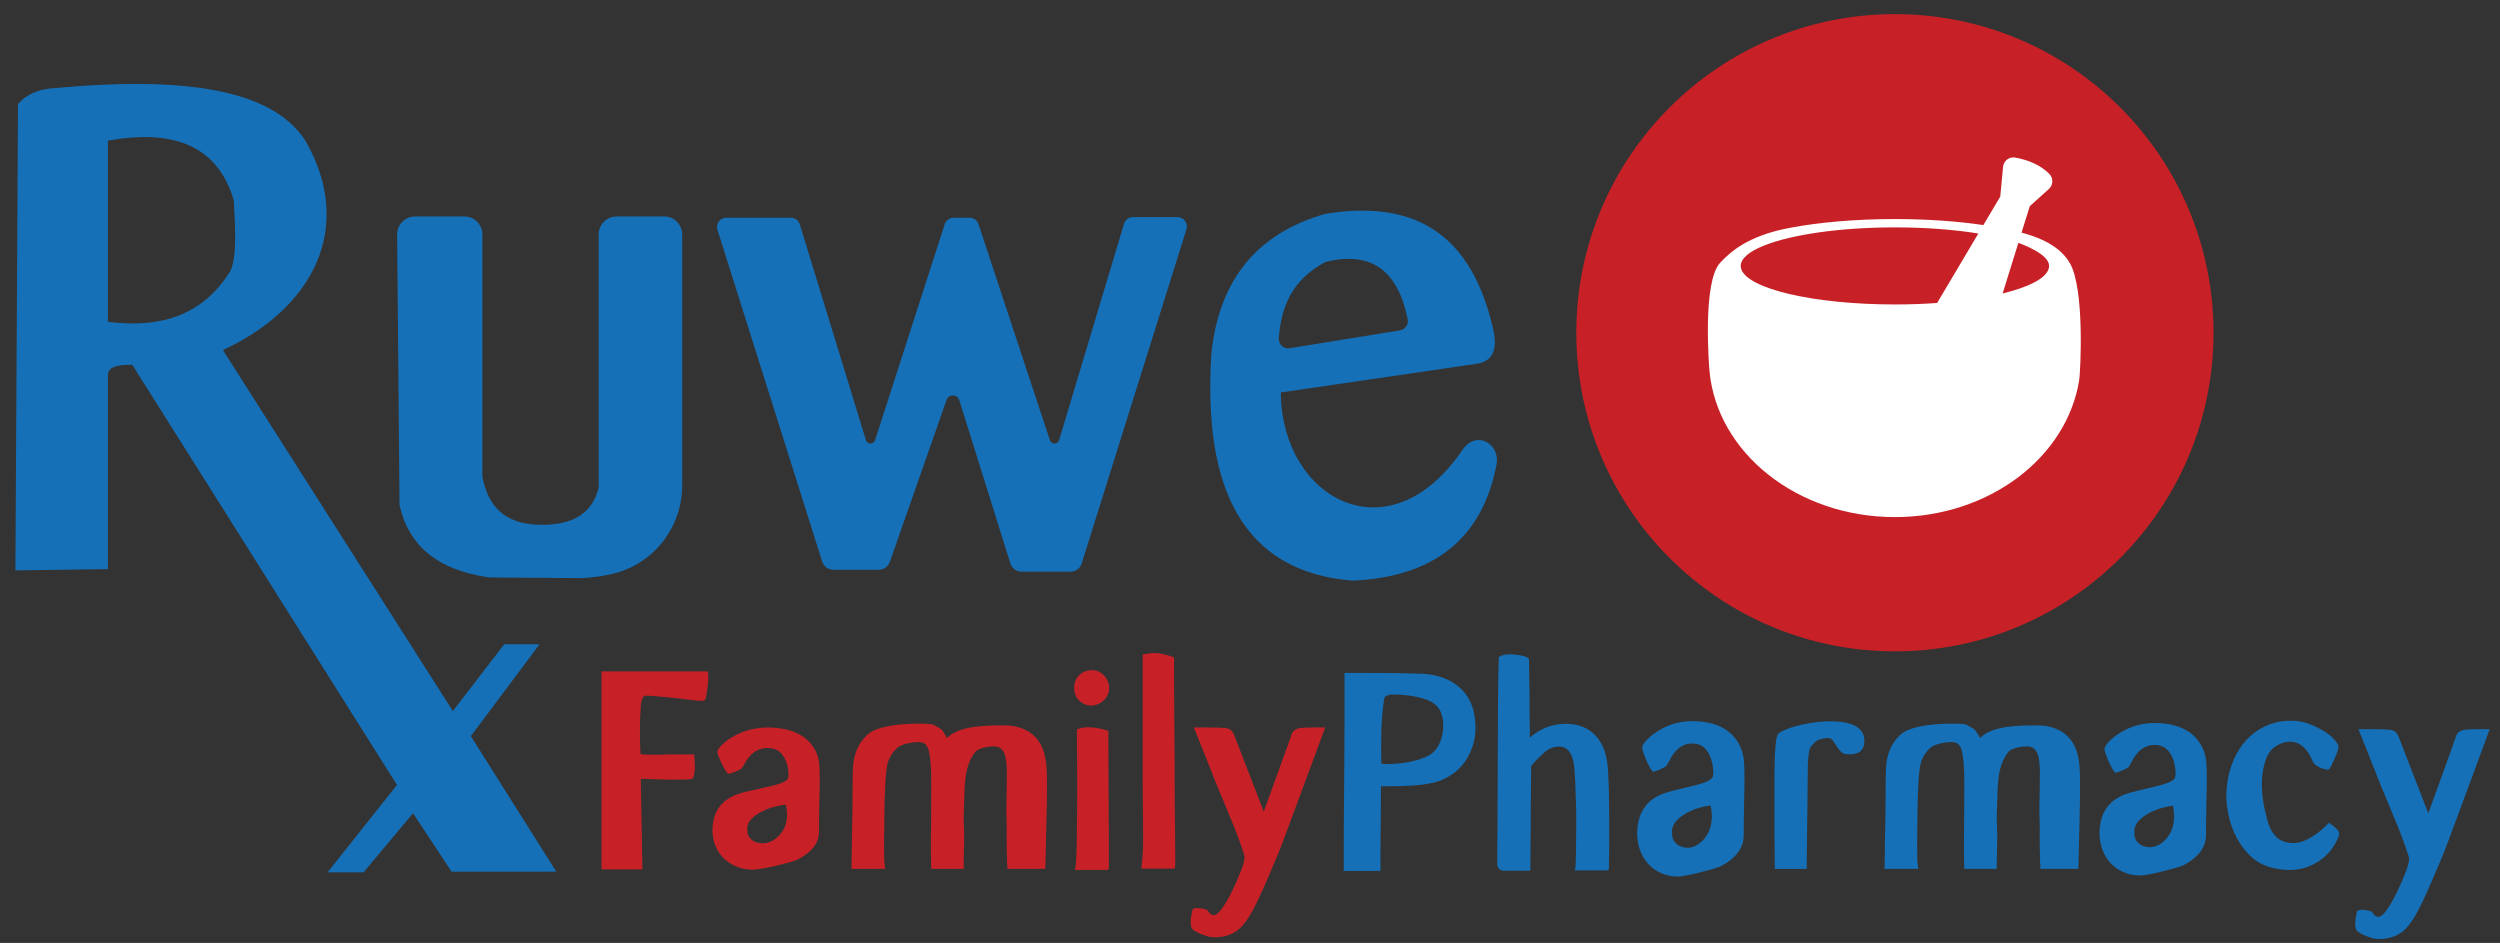 <?xml version="1.0" encoding="UTF-8"?>
<svg id="Layer_7" data-name="Layer 7" xmlns="http://www.w3.org/2000/svg" viewBox="0 0 648.667 244.667">
  <rect x="0" y="0" width="648.667" height="244.667" fill="#333333" stroke="none"/>
  <defs>
    <style>
      .cls-1 {
        fill: #1570b8;
      }

      .cls-1, .cls-2, .cls-3 {
        stroke-width: 0px;
      }

      .cls-2 {
        fill: #c72127;
      }

      .cls-3 {
        fill: #fff;
      }
    </style>
  </defs>
  <path class="cls-2" d="M156.069,174.21h27.574l.073.364c.096.922.084,1.917-.037,2.984-.121,1.067-.303,2.28-.546,3.638-.194.437-.462.655-.801.655-.971,0-2.037-.084-3.202-.255-1.165-.169-11.456-1.383-11.965-1.019-.509.364-.813,1.25-.91,2.656-.146,2.087-.218,4.16-.218,6.222,0,2.063.048,4.136.145,6.222.825.098,1.649.146,2.474.146h2.474l2.474-.073h6.549v.364c0,.049.024.364.073.946.048.582.073,1.067.073,1.455,0,.825-.037,1.468-.109,1.928-.073.462-.146.801-.219,1.019-.072.218-.145.364-.218.437-.072.073-.134.134-.182.182-.244.098-.789.158-1.637.182-.849.025-1.832.036-2.947.036-.825,0-1.674-.011-2.547-.036-.873-.024-1.71-.048-2.511-.073-.801-.024-1.517-.048-2.146-.073-.631-.024-1.141-.036-1.528-.036l.437,23.504h-10.624v-51.375Z"/>
  <path class="cls-2" d="M278.699,178.492c0-1.282.412-2.356,1.237-3.22.824-.863,1.867-1.32,3.129-1.369,1.261-.098,2.352.321,3.274,1.258.874.84,1.358,1.901,1.455,3.183,0,1.333-.437,2.431-1.31,3.294-.874.864-1.941,1.345-3.202,1.444-1.262,0-2.341-.432-3.238-1.295-.898-.863-1.346-1.962-1.346-3.294ZM278.99,225.2c.048-.296.096-.567.145-.814,0-.246.011-.468.036-.666.024-.197.037-.345.037-.444.096-1.333.157-3.083.182-5.256.024-2.171.048-4.503.072-6.995.024-2.491.037-5.008.037-7.55,0-2.541-.013-4.836-.037-6.884-.025-2.047-.036-3.725-.036-5.033v-2.332l.728-.222c.582-.197,1.334-.296,2.256-.296.824,0,1.648.074,2.474.222.825.148,1.503.321,2.038.518l.655.222v.296c.048,6.267.073,11.917.073,16.951,0,2.122.011,4.219.036,6.292.024,2.073.037,3.936.037,5.589v6.255c-.049.05-.073.123-.073.222l-.073.444h-8.66l.073-.518Z"/>
  <path class="cls-2" d="M296.196,224.892c.097-.739.169-1.452.218-2.139.048-.686.097-1.398.146-2.139v-.475c.048-.844.06-2.151.036-3.921-.025-1.769-.036-3.763-.036-5.981-.049-2.006-.073-4.106-.073-6.297v-34.1l.801-.159c.824-.158,1.552-.238,2.183-.238.775,0,1.503.079,2.183.238.679.159,1.431.37,2.256.634l.728.238v.792c0,4.384.011,8.713.036,12.991.024,4.277.061,8.528.11,12.753v5.782c0,2.113.011,4.356.036,6.733.024,2.376.048,4.594.073,6.654.024,2.059.036,3.816.036,5.267v2.654c0,.211-.013.383-.036.515-.025.133-.037.251-.037.357l-.072.316h-8.66l.073-.475Z"/>
  <path class="cls-2" d="M309.275,240.932c-.193-.389-.303-.862-.328-1.419-.024-.558.013-1.104.11-1.637.098-.631.218-1.262.364-1.892.242-.243.655-.364,1.237-.364.533,0,1.055.06,1.565.182.509.12.788.206.837.255l.218.073.145.218c.146.242.339.485.582.728.242.242.533.364.873.364.63,0,1.334-.534,2.111-1.601.775-1.068,1.516-2.292,2.219-3.675.703-1.383,1.334-2.729,1.892-4.039.557-1.31.934-2.232,1.128-2.765.242-.678.437-1.357.582-2.037.146-.679.121-1.285-.072-1.819-.825-2.522-1.686-4.887-2.583-7.095-.898-2.207-1.832-4.475-2.802-6.804-.534-1.261-1.091-2.595-1.674-4.002-.582-1.407-1.164-2.886-1.747-4.439l-4.148-10.406h3.493c.921,0,1.831.013,2.729.037.897.025,1.54.061,1.929.109.824.098,1.407.389,1.746.873.339.485.557.898.655,1.237,1.019,2.669,2.012,5.239,2.983,7.714.825,2.135,1.661,4.293,2.511,6.476.849,2.183,1.54,3.979,2.074,5.385.437-1.261,1.03-2.899,1.783-4.912.752-2.013,1.492-4.05,2.22-6.113.728-2.061,1.407-3.953,2.037-5.676.63-1.721,1.043-2.898,1.237-3.529.146-.388.424-.715.837-.983.412-.266.885-.424,1.419-.473.291-.048.788-.084,1.492-.109.703-.024,1.419-.037,2.147-.037h2.765l-.437,1.164c0,.049-.255.753-.764,2.111-.509,1.358-1.153,3.092-1.929,5.203-.777,2.11-1.637,4.439-2.583,6.986-.946,2.547-1.855,4.997-2.729,7.35-.873,2.354-1.662,4.475-2.365,6.367-.704,1.892-1.226,3.227-1.565,4.003-1.844,4.463-3.542,8.344-5.094,11.643-1.553,3.299-3.033,5.651-4.439,7.059-.825.825-1.808,1.455-2.947,1.892-1.141.437-2.39.655-3.748.655-.777,0-1.504-.109-2.183-.328-.68-.218-1.273-.437-1.783-.655s-.922-.437-1.237-.655c-.316-.218-.498-.327-.546-.327l-.218-.291Z"/>
  <path class="cls-1" d="M348.651,225.978v-.437c0-4.22.011-8.429.034-12.625.023-4.196.057-8.356.103-12.48.045-4.172.069-8.38.069-12.625v-13.208h4.32c2.697,0,5.383.013,8.058.037,2.674.025,5.359.085,8.057.182,3.704.244,6.732,1.335,9.087,3.275,2.355,1.941,3.76,4.512,4.217,7.714.365,2.474.309,4.682-.171,6.622-.48,1.941-1.213,3.615-2.195,5.021-.982,1.407-2.138,2.559-3.462,3.456-1.326.898-2.653,1.541-3.977,1.928-.823.244-1.784.449-2.881.619-1.097.171-2.228.291-3.394.364-1.166.072-2.298.121-3.395.145-1.097.025-2.081.036-2.949.036h-1.852c0,1.795-.012,3.566-.034,5.312-.023,1.747-.035,3.493-.035,5.24-.046,1.844-.068,3.675-.068,5.494v5.931h-9.532ZM359.143,181.371c-.412,2.765-.652,5.458-.72,8.078-.068,2.62-.08,5.506-.034,8.66.365.098.891.145,1.577.145.777,0,1.737-.048,2.88-.145,1.142-.097,2.308-.279,3.498-.546,1.188-.266,2.308-.619,3.36-1.056,1.051-.437,1.897-.994,2.537-1.674.777-.824,1.361-1.903,1.749-3.238.388-1.334.536-2.704.446-4.111-.138-2.183-.869-3.784-2.195-4.803-.504-.437-1.19-.812-2.057-1.128-.869-.315-1.783-.57-2.743-.764-.96-.193-1.932-.339-2.915-.437-.984-.096-1.841-.145-2.572-.145h-.754c-.32,0-.617.036-.891.109-.274.073-.526.195-.754.364-.23.17-.367.4-.411.691Z"/>
  <path class="cls-1" d="M388.49,224.248v-2.064c0-1.323.011-3.057.037-5.201.024-2.144.036-4.606.036-7.384s.011-5.677.037-8.694c.024-3.018.037-6.061.037-9.132,0-3.069.011-5.941.036-8.615.024-2.672.048-5.054.073-7.146.024-2.091.06-3.692.109-4.804v-.714l.509-.238c.339-.211.715-.344,1.128-.397.412-.052.861-.079,1.346-.079.97,0,1.903.093,2.802.278.898.186,1.516.411,1.856.675l.218.238c.047,3.442.096,6.59.145,9.449v3.613c0,1.191.011,2.29.037,3.295.024,1.006.037,1.866.037,2.581v1.469c2.716-2.382,5.845-3.573,9.387-3.573,3.007,0,5.458.913,7.35,2.739s3.031,4.434,3.42,7.821c.097.953.182,2.263.255,3.931.072,1.667.12,3.454.146,5.36.024,1.906.036,3.851.036,5.836v5.439c0,1.641-.012,3.005-.036,4.089-.025,1.086-.037,1.707-.037,1.866v.397c-.049.053-.072.107-.072.159l-.073.397h-8.659l.146-1.032c0-.052.011-.397.036-1.032.024-.635.048-1.429.073-2.382.024-.953.036-2.011.036-3.176,0-1.164.011-2.315.037-3.454.024-1.137.024-2.21,0-3.216-.025-1.005-.037-1.826-.037-2.462,0-.423-.024-1.005-.072-1.747-.049-.741-.098-3.632-.146-4.453-.049-.82-.098-1.614-.146-2.382-.049-.767-.098-1.39-.145-1.866-.437-3.281-1.747-4.923-3.93-4.923h-.072c-1.31,0-2.548.503-3.711,1.509-1.165,1.006-2.305,2.171-3.421,3.494,0,.371-.012,1.244-.036,2.62-.025,1.377-.049,5.088-.073,6.915s-.036,3.746-.036,5.757c0,2.012-.013,3.864-.037,5.558-.025,1.695-.037,3.652-.037,5.875l-.072.476h-6.986c-.437,0-.8-.172-1.091-.516-.291-.344-.437-.727-.437-1.151Z"/>
  <path class="cls-1" d="M460.493,224.435c-.049-2.765-.072-5.518-.072-8.259v-8.623c.066-3.798-.292-16.095,1.024-17.219,3.056-2.611,21.056-6.056,22.222,1,.141.85.667,5-4.762,4.309h-.146c-.291-.048-.618-.219-.982-.509-.364-.291-.886-.97-1.565-2.038-.146-.242-.316-.484-.51-.728-.194-.242-.34-.412-.437-.509-.243-.242-.581-.364-1.019-.364-.727,0-2.257.243-2.887.728-.631.485-1.177,1.068-1.638,1.747-.461.68-.642,3.736-.642,4.366-.049,1.359-.086,8.539-.109,10.528-.025,1.99-.049,3.991-.073,6.003-.024,2.014-.049,3.893-.072,5.64-.025,1.747-.037,3.057-.037,3.93v1.019h-8.296v-1.019Z"/>
  <path class="cls-2" d="M220.943,225.44v-.819c.056-2.233.086-4.416.086-6.55.055-1.835.098-3.734.128-5.695.028-1.959.042-3.634.042-5.025.056-2.63-.019-5.387.128-8.263.335-6.553,4.563-9.089,4.563-9.089,4.095-2.667,15.652-2.415,16.333-1.944.681.472,1.926.926,2.351,1.546.425.621.808,1.254,1.149,1.898,3.119-3.324,10.738-3.279,14.71-3.279,1.986,0,3.673.298,5.064.893,1.39.596,2.524,1.403,3.404,2.419.878,1.018,1.532,2.233,1.957,3.647.425,1.414.666,2.941.723,4.578.056.893.086,2.122.086,3.685,0,1.563-.015,3.275-.043,5.136-.03,1.861-.071,3.759-.128,5.694-.057,1.935-.1,3.697-.128,5.285-.03,1.589-.072,3.4-.128,5.434v.447h-9.873v-1.116c-.057-.248-.085-.521-.085-.819v-.819c-.057-1.24-.085-2.468-.085-3.684v-3.387c.055-1.34-.121-4.595-.092-6.06.028-1.463.055-2.866.085-4.206.028-1.34.043-2.543.043-3.61v-2.419c-.114-2.084-.37-3.461-.767-4.131-.397-.67-.794-1.08-1.191-1.228-.398-.198-.909-.298-1.533-.298-1.306,0-3.866.46-4.632,1.377-.766.919-1.362,1.998-1.787,3.238-.426,1.241-.711,2.519-.852,3.834-.142,1.315-.212,2.37-.212,3.163,0,.646-.03,1.539-.086,2.68-.057,1.142-.099,2.371-.128,3.685-.029,1.316.162,4.509.135,5.873-.03,1.366-.057,2.605-.085,3.722-.03,1.116-.043,2.022-.043,2.717v1.489h-8.432v-.372c0-.049-.014-.496-.042-1.34-.03-.843-.043-1.737-.043-2.68v-3.275c0-1.191.013-2.518.043-3.982.028-1.463.042-5.826.042-7.291v-4.131c0-1.29-.029-2.332-.085-3.127-.114-2.183-.327-3.771-.638-4.764-.312-.992-.838-1.588-1.574-1.787-.455-.099-.795-.149-1.021-.149-1.647,0-4.462.509-5.539,1.526-1.078,1.018-1.844,2.172-2.298,3.461-.169.497-.327,1.291-.468,2.382-.142,1.092-.242,2.32-.298,3.684-.057,1.366-.114,2.791-.169,4.28-.057,1.489-.086,5.802-.086,7.142-.057,2.084-.071,3.934-.042,5.546.028,1.613.042,2.618.042,3.015.056.249.099.509.128.781.029.273.043.484.043.633l.085.447h-8.759Z"/>
  <path class="cls-1" d="M488.986,225.44v-.819c.056-2.233.086-4.416.086-6.55.055-1.835.098-3.734.128-5.695.028-1.959.042-3.634.042-5.025.056-2.63-.019-5.387.128-8.263.335-6.553,4.563-9.089,4.563-9.089,4.095-2.667,15.652-2.415,16.333-1.944.681.472,1.926.926,2.351,1.546.425.621.808,1.254,1.149,1.898,3.119-3.324,10.738-3.279,14.71-3.279,1.986,0,3.673.298,5.064.893,1.39.596,2.524,1.403,3.404,2.419.878,1.018,1.532,2.233,1.957,3.647.425,1.414.666,2.941.723,4.578.056.893.086,2.122.086,3.685,0,1.563-.015,3.275-.043,5.136-.03,1.861-.071,3.759-.128,5.694-.057,1.935-.1,3.697-.128,5.285-.03,1.589-.072,3.4-.128,5.434v.447h-9.873v-1.116c-.057-.248-.085-.521-.085-.819v-.819c-.057-1.24-.085-2.468-.085-3.684v-3.387c.055-1.34-.121-4.595-.092-6.06.028-1.463.055-2.866.085-4.206.028-1.34.043-2.543.043-3.61v-2.419c-.114-2.084-.37-3.461-.767-4.131-.397-.67-.794-1.08-1.191-1.228-.398-.198-.909-.298-1.533-.298-1.306,0-3.866.46-4.632,1.377-.766.919-1.362,1.998-1.787,3.238-.426,1.241-.711,2.519-.852,3.834-.142,1.315-.212,2.37-.212,3.163,0,.646-.03,1.539-.086,2.68-.057,1.142-.099,2.371-.128,3.685-.029,1.316.162,4.509.135,5.873-.03,1.366-.057,2.605-.085,3.722-.03,1.116-.043,2.022-.043,2.717v1.489h-8.432v-.372c0-.049-.014-.496-.042-1.34-.03-.843-.043-1.737-.043-2.68v-3.275c0-1.191.013-2.518.043-3.982.028-1.463.042-5.826.042-7.291v-4.131c0-1.29-.029-2.332-.085-3.127-.114-2.183-.327-3.771-.638-4.764-.312-.992-.838-1.588-1.574-1.787-.455-.099-.795-.149-1.021-.149-1.647,0-4.462.509-5.539,1.526-1.078,1.018-1.844,2.172-2.298,3.461-.169.497-.327,1.291-.468,2.382-.142,1.092-.242,2.32-.298,3.684-.057,1.366-.114,2.791-.169,4.28-.057,1.489-.086,5.802-.086,7.142-.057,2.084-.071,3.934-.042,5.546.028,1.613.042,2.618.042,3.015.056.249.099.509.128.781.029.273.043.484.043.633l.085.447h-8.759Z"/>
  <path class="cls-2" d="M192.638,199.097c-.098.195-.316.389-.655.582-.34.194-.704.364-1.091.509-.389.145-.764.279-1.128.4-.364.121-.618.182-.764.182-.195-.096-.449-.388-.764-.873-.316-.485-.619-1.03-.91-1.637-.291-.606-.546-1.188-.764-1.747-.218-.557-.353-.982-.401-1.273-.049-.339.085-.715.401-1.128.315-.412.691-.812,1.128-1.2.437-.388.921-.764,1.455-1.128.533-.364.994-.643,1.382-.837,2.62-1.455,5.531-2.183,8.732-2.183,1.747,0,3.421.194,5.021.582,1.601.389,3.02,1.018,4.257,1.892,1.237.873,2.231,2.014,2.984,3.42.751,1.407,1.127,3.105,1.127,5.094.048,1.504.061,2.996.037,4.475-.024,1.481-.061,2.923-.109,4.33v.728c0,.534-.012,1.189-.037,1.965-.024.777-.036,1.553-.036,2.328,0,.777-.014,1.48,0,2.11.049,2.245-.994,5.151-5.985,7.535-2.459.894-9.273,2.435-11.116,2.435-1.601,0-3.093-.291-4.475-.873-1.383-.582-2.56-1.407-3.53-2.474-1.117-1.261-1.867-2.717-2.255-4.366-.389-1.649-.389-3.371,0-5.167.775-3.493,3.129-5.821,7.058-6.986.63-.193,1.443-.4,2.438-.618.994-.219,1.976-.437,2.947-.655.97-.218,1.867-.424,2.693-.619.824-.193,1.358-.339,1.601-.437,1.261-.388,2.061-.788,2.401-1.2.339-.412.412-1.274.218-2.583-.194-1.552-.727-2.875-1.6-3.966-.873-1.092-2.136-1.637-3.784-1.637-.923,0-1.736.171-2.438.509-.704.34-1.298.753-1.783,1.237-.485.485-.91,1.019-1.273,1.601-.364.582-.691,1.141-.983,1.674ZM193.875,214.889c0,.34.024.716.073,1.128.047.413.193.8.437,1.164.242.364.582.691,1.019.982s1.042.485,1.819.582c.146.049.364.072.656.072,1.31,0,2.547-.497,3.711-1.492,1.165-.994,1.94-2.219,2.329-3.675.242-.97.339-1.856.291-2.656-.049-.8-.146-1.539-.291-2.219-.728.049-1.662.218-2.802.509-1.141.291-2.232.691-3.275,1.201-1.044.509-1.953,1.128-2.729,1.855s-1.189,1.577-1.237,2.547Z"/>
  <path class="cls-1" d="M432.579,198.405c-.098.213-.316.425-.655.636-.34.212-.704.397-1.091.557-.389.159-.764.305-1.128.438-.364.133-.618.198-.764.198-.195-.105-.449-.424-.764-.954-.316-.53-.619-1.126-.91-1.79-.291-.662-.546-1.299-.764-1.909-.218-.609-.353-1.074-.401-1.392-.049-.37.085-.782.401-1.233.315-.45.691-.887,1.128-1.312.437-.424.921-.835,1.455-1.233.533-.397.994-.702,1.382-.915,2.62-1.591,5.531-2.386,8.732-2.386,1.747,0,3.421.212,5.021.636,1.601.425,3.02,1.113,4.257,2.068,1.237.954,2.231,2.201,2.984,3.738.751,1.538,1.127,3.394,1.127,5.568.048,1.644.061,3.275.037,4.891-.024,1.618-.061,3.195-.109,4.733v.795c0,.584-.012,1.3-.037,2.148-.024.849-.036,1.698-.036,2.545,0,.849-.014,1.618,0,2.306.049,2.454-.994,5.63-5.985,8.235-2.459.977-9.273,2.661-11.116,2.661-1.601,0-3.093-.318-4.475-.954-1.383-.636-2.56-1.537-3.53-2.704-1.117-1.378-1.867-2.969-2.255-4.772-.389-1.802-.389-3.685,0-5.647.775-3.818,3.129-6.363,7.058-7.636.63-.211,1.443-.437,2.438-.676.994-.239,1.976-.478,2.947-.716.97-.239,1.867-.463,2.693-.676.824-.211,1.358-.37,1.601-.477,1.261-.424,2.061-.861,2.401-1.312.339-.45.412-1.392.218-2.824-.194-1.697-.727-3.142-1.6-4.335-.873-1.193-2.136-1.79-3.784-1.79-.923,0-1.736.187-2.438.557-.704.372-1.298.823-1.783,1.352-.485.531-.91,1.114-1.273,1.75-.364.636-.691,1.247-.983,1.829ZM433.816,215.665c0,.372.024.783.073,1.233.047.451.193.875.437,1.273.242.397.582.755,1.019,1.074s1.042.531,1.819.636c.146.053.364.079.656.079,1.31,0,2.547-.543,3.711-1.63,1.165-1.086,1.94-2.426,2.329-4.016.242-1.06.339-2.028.291-2.903-.049-.875-.146-1.682-.291-2.426-.728.053-1.662.239-2.802.557-1.141.318-2.232.756-3.275,1.313-1.044.556-1.953,1.232-2.729,2.028s-1.189,1.724-1.237,2.784Z"/>
  <path class="cls-1" d="M552.534,198.68c-.098.209-.316.417-.655.625-.34.208-.704.39-1.091.546-.389.156-.764.3-1.128.429-.364.13-.618.195-.764.195-.195-.103-.449-.416-.764-.936-.316-.52-.619-1.105-.91-1.756-.291-.65-.546-1.274-.764-1.873-.218-.597-.353-1.053-.401-1.366-.049-.363.085-.767.401-1.21.315-.441.691-.87,1.128-1.288.437-.416.921-.819,1.455-1.21.533-.39.994-.689,1.382-.898,2.62-1.561,5.531-2.341,8.732-2.341,1.747,0,3.421.208,5.021.625,1.601.417,3.02,1.092,4.257,2.029,1.237.936,2.231,2.16,2.984,3.668.751,1.509,1.127,3.33,1.127,5.463.048,1.613.061,3.213.037,4.799-.024,1.588-.061,3.135-.109,4.644v.78c0,.573-.012,1.275-.037,2.107-.024.833-.036,1.666-.036,2.497,0,.833-.014,1.588,0,2.263.049,2.408-.994,5.524-5.985,8.081-2.459.959-9.273,2.611-11.116,2.611-1.601,0-3.093-.312-4.475-.936-1.383-.625-2.56-1.508-3.53-2.654-1.117-1.353-1.867-2.914-2.255-4.683-.389-1.768-.389-3.616,0-5.541.775-3.746,3.129-6.243,7.058-7.492.63-.207,1.443-.429,2.438-.663.994-.235,1.976-.469,2.947-.703.97-.234,1.867-.455,2.693-.663.824-.207,1.358-.363,1.601-.468,1.261-.416,2.061-.845,2.401-1.288.339-.441.412-1.366.218-2.771-.194-1.665-.727-3.083-1.6-4.253-.873-1.171-2.136-1.756-3.784-1.756-.923,0-1.736.183-2.438.546-.704.365-1.298.807-1.783,1.327-.485.521-.91,1.093-1.273,1.717-.364.625-.691,1.223-.983,1.795ZM553.771,215.616c0,.365.024.768.073,1.21.047.442.193.858.437,1.249.242.39.582.741,1.019,1.053s1.042.521,1.819.625c.146.052.364.078.656.078,1.31,0,2.547-.533,3.711-1.6,1.165-1.066,1.94-2.38,2.329-3.941.242-1.04.339-1.99.291-2.849-.049-.858-.146-1.651-.291-2.38-.728.052-1.662.234-2.802.546-1.141.312-2.232.742-3.275,1.288-1.044.546-1.953,1.209-2.729,1.99s-1.189,1.692-1.237,2.732Z"/>
  <path class="cls-1" d="M588.601,224.888c-1.943-.613-3.671-1.699-5.186-3.26-1.516-1.559-2.747-3.4-3.694-5.522-.948-2.121-1.575-4.435-1.883-6.941-.309-2.505-.202-5.01.32-7.516.426-2.148,1.124-4.129,2.096-5.944.97-1.814,2.155-3.361,3.551-4.64,1.397-1.277,2.984-2.274,4.76-2.991,1.776-.715,3.705-1.074,5.789-1.074,1.799,0,3.41.282,4.831.844,1.421.563,2.674,1.177,3.764,1.841.284.153.65.397,1.101.728.449.333.888.717,1.314,1.151.426.435.782.87,1.065,1.304.285.435.378.831.285,1.188,0,.205-.095.576-.285,1.112-.19.536-.415,1.1-.675,1.687-.261.588-.522,1.15-.781,1.687-.262.537-.487.882-.675,1.036l-.142.153h-.142c-.332-.05-.699-.127-1.101-.23-.402-.102-.805-.255-1.208-.46-.402-.204-.758-.447-1.065-.729-.309-.28-.533-.6-.675-.959-.474-1.329-1.22-2.479-2.237-3.451-1.019-.971-2.214-1.457-3.587-1.457-1.185,0-2.38.383-3.587,1.15s-2.073,1.892-2.593,3.375c-1.562,4.245-1.445,9.537.355,15.876.521,1.944,1.325,3.413,2.415,4.41,1.089.997,2.558,1.495,4.404,1.495.757,0,1.55-.153,2.38-.46.828-.307,1.634-.702,2.415-1.189.782-.485,1.538-1.035,2.273-1.649.734-.613,1.361-1.201,1.883-1.764l.213-.23.284.23c.095.052.26.167.498.345.236.18.472.372.71.576.236.205.449.409.639.613.189.205.308.384.355.537.188.358.188.793,0,1.304-1.09,2.711-2.795,4.832-5.114,6.366-2.321,1.534-4.831,2.301-7.53,2.301-.948,0-1.918-.077-2.913-.23-.994-.154-1.871-.357-2.628-.614Z"/>
  <path class="cls-1" d="M611.434,241.377c-.193-.389-.302-.862-.327-1.419-.024-.558.013-1.104.109-1.637.098-.631.218-1.262.364-1.892.242-.243.655-.364,1.237-.364.533,0,1.055.06,1.565.182.509.12.788.206.836.255l.219.073.145.218c.146.242.339.485.582.728.242.242.533.364.873.364.63,0,1.334-.534,2.11-1.601.776-1.068,1.516-2.292,2.219-3.675.703-1.383,1.334-2.729,1.893-4.039.557-1.31.933-2.232,1.127-2.765.243-.678.437-1.357.582-2.037.146-.679.12-1.285-.072-1.819-.826-2.522-1.686-4.887-2.583-7.095-.898-2.207-1.832-4.475-2.802-6.804-.534-1.261-1.091-2.595-1.674-4.002-.582-1.407-1.165-2.886-1.746-4.439l-4.148-10.406h3.493c.92,0,1.83.013,2.728.037.898.025,1.539.061,1.929.109.824.098,1.407.389,1.746.873.339.485.557.898.655,1.237,1.019,2.669,2.012,5.239,2.984,7.714.824,2.135,1.661,4.293,2.51,6.476.849,2.183,1.54,3.979,2.074,5.385.437-1.261,1.03-2.899,1.783-4.912.752-2.013,1.491-4.05,2.219-6.113.727-2.061,1.407-3.953,2.038-5.676.629-1.721,1.042-2.898,1.237-3.529.145-.388.423-.715.836-.983.412-.266.884-.424,1.419-.473.292-.048.788-.084,1.492-.109.703-.024,1.419-.037,2.147-.037h2.765l-.437,1.164c0,.049-.255.753-.764,2.111-.51,1.358-1.153,3.092-1.929,5.203-.776,2.11-1.637,4.439-2.583,6.986-.946,2.547-1.855,4.997-2.728,7.35-.874,2.354-1.662,4.475-2.365,6.367-.704,1.892-1.226,3.227-1.565,4.003-1.845,4.463-3.542,8.344-5.094,11.643-1.553,3.299-3.032,5.651-4.439,7.059-.825.825-1.808,1.455-2.947,1.892-1.14.437-2.39.655-3.747.655-.777,0-1.504-.109-2.184-.328-.679-.218-1.273-.437-1.783-.655-.509-.218-.922-.437-1.237-.655-.316-.218-.498-.327-.546-.327l-.218-.291Z"/>
  <path class="cls-1" d="M122.167,191l17.833-23.833h-9.167l-13.333,17.333-59.667-93.667c23.243-10.717,34.333-31.667,21.5-54.167-8.843-14.046-33.034-16.751-64.833-13.833-4.469.207-7.689,1.653-9.833,4.167l-.667,121,24-.333v-50.5c.134-2.119,2.86-2.553,6.333-2.5l68.667,109-18,22.667h9.333l12.833-15.333,10,15.167h27.167l-22.167-35.167ZM28,83.5v-47c16.86-3.037,28.463,1.15,32.667,15.5.426,7.686.797,15.263-1,18.5-7.438,11.789-18.606,14.657-31.667,13Z"/>
  <path class="cls-1" d="M107.708,56.167h12.792c2.577,0,4.667,2.089,4.667,4.667v62.833c1.422,7.338,5.391,12.486,15.333,12.5,7.859.06,13.162-2.758,14.833-9.667l-0-65.667c-0-2.577,2.089-4.667,4.667-4.667h12.333c2.577,0,4.667,2.089,4.667,4.667l-0,65.148c-0,10.774-7.295,20.23-17.752,22.826-2.449.608-5.136,1.011-8.082,1.193l-24.167-.167c-13.48-1.866-21.062-8.294-23.333-18.833l-.625-70.125c-.023-2.593,2.073-4.708,4.666-4.708Z"/>
  <path class="cls-1" d="M188.474,56.5h16.733c1.065,0,2.006.696,2.318,1.714l17.142,55.977c.359,1.171,2.013,1.184,2.389.018l18.069-56.029c.323-1.001,1.255-1.68,2.307-1.68h4.149c1.046,0,1.974.67,2.302,1.663l18.537,56.066c.384,1.162,2.036,1.139,2.388-.033l16.841-56.135c.308-1.025,1.251-1.728,2.322-1.728h11.562c1.636,0,2.803,1.588,2.313,3.149l-27.183,86.735c-.395,1.259-1.561,2.116-2.88,2.116h-12.732c-1.32,0-2.486-.857-2.88-2.116l-13.278-42.405c-.498-1.589-2.733-1.627-3.284-.055l-14.734,42.056c-.424,1.21-1.566,2.02-2.849,2.02h-11.814c-1.317,0-2.482-.854-2.878-2.11l-27.172-86.069c-.493-1.563.673-3.154,2.312-3.154Z"/>
  <path class="cls-1" d="M379.5,116.667c-19,28.167-47,12.833-47.167-14.833l51.167-7.5c3.933-.753,5.346-3.905,3.667-10-5.169-21.396-18.01-33.045-43.333-28.833-17.811,5.082-27.466,17.237-29.5,36-2.304,35.239,8.119,56.883,36.667,59.167,20.857-.995,33.66-10.717,37.333-30.333.833-5.167-5.167-8.833-8.833-3.667ZM343.833,68c11.653-2.948,18.85,1.904,21.415,14.863.266,1.346-.658,2.644-2.012,2.863l-28.601,4.627c-1.566.253-2.948-1.031-2.828-2.613.598-7.895,3.215-15.012,12.027-19.741Z"/>
  <circle class="cls-2" cx="491.667" cy="86.333" r="82.667"/>
  <path class="cls-3" d="M537.003,68.167c-1.548-2.604-4.74-5.77-12.48-7.81l2.14-6.86,4.97-4.48c1.14-1.03,1.18-2.81.08-3.91-2.05-2.04-4.91-3.5-8.8-4.22-1.55-.29-3.03.81-3.18,2.38l-.73,7.73-3.64,6.14-.75,1.26c-6.73-.99-14.57-1.56-22.95-1.56-10.32,0-19.84.86-27.46,2.32-10.86,2.06-15.344,6.334-17.87,9.01-4.667,4.944-2.88,27.02-2.78,28.1v.02c1.97,21.2,22.76,37.88,48.11,37.88,24.45,0,44.65-15.49,47.83-35.61-.01-.01,0-.02,0-.03.29-1.81,1.507-23.638-2.49-30.36ZM502.623,78.607c-3.48.26-7.16.39-10.96.39-21,0-38.22-4.04-39.87-9.19-.09-.27-.13-.54-.13-.81,0-1.96,2.26-3.79,6.16-5.33h.01c7.09-2.81,19.59-4.67,33.83-4.67,7.98,0,15.41.58,21.65,1.59l-10.69,18.02ZM531.533,69.797c-.78,2.49-5.2,4.71-11.92,6.35l4.09-13.13h0c.741.275,8.033,2.872,7.96,5.98-.006.27-.04.54-.13.8Z"/>
</svg>
